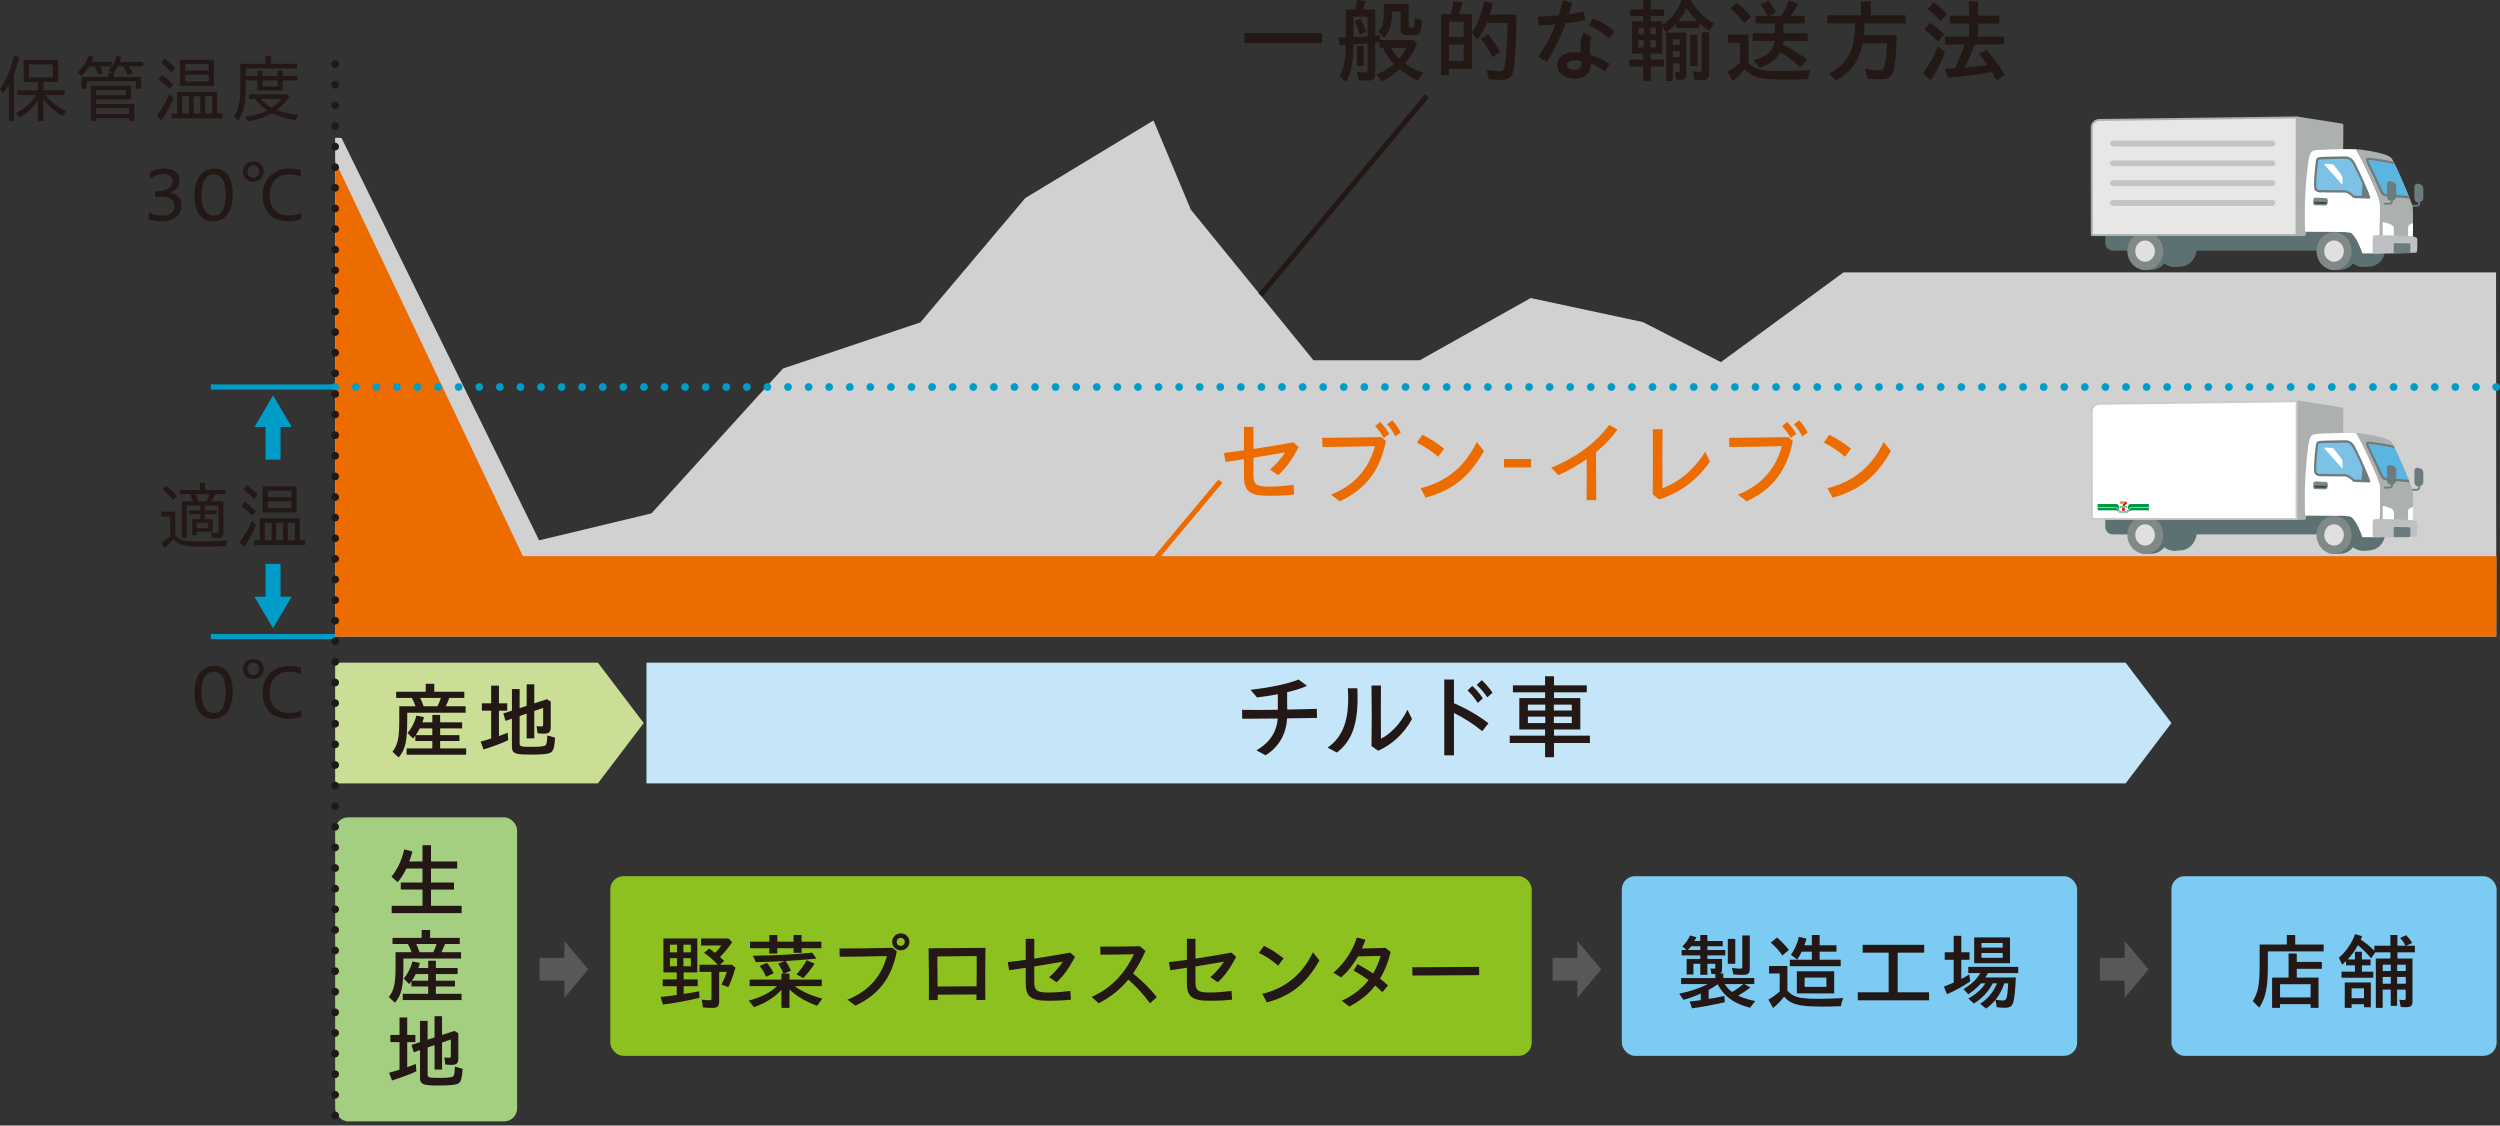 <?xml version="1.0" encoding="UTF-8"?><svg id="_レイヤー_2" xmlns="http://www.w3.org/2000/svg" xmlns:xlink="http://www.w3.org/1999/xlink" viewBox="0 0 1730.67 779.16"><rect x="0" y="0" width="1730.67" height="779.16" fill="#333333" stroke="none"/><defs><style>.cls-1{fill:#c5e6f8;}.cls-2{fill:#231815;}.cls-3{fill:#8cc11f;}.cls-4{fill:#595757;}.cls-5{fill:#e1e0e0;}.cls-6{fill:#ec741f;}.cls-7{fill:#5ab6e1;}.cls-8{fill:#6e7b7e;}.cls-9{fill:#fff;}.cls-10{stroke-dasharray:0 14.27;}.cls-10,.cls-11,.cls-12,.cls-13,.cls-14,.cls-15,.cls-16{fill:none;}.cls-10,.cls-13,.cls-15{stroke-linecap:round;stroke-linejoin:round;stroke-width:5.35px;}.cls-10,.cls-14{stroke:#231815;}.cls-17{fill:#ee8000;}.cls-18{fill:#7bc2e6;}.cls-12,.cls-13,.cls-15{stroke:#009dc8;}.cls-12,.cls-14,.cls-16{stroke-miterlimit:10;stroke-width:3.57px;}.cls-13{stroke-dasharray:0 14.25;}.cls-19{fill:#7ccbf2;}.cls-20{clip-path:url(#clippath-1);}.cls-21{fill:#acb0af;}.cls-22{fill:#bdc1c2;}.cls-23{fill:#cacbcb;}.cls-24{clip-path:url(#clippath-3);}.cls-25{fill:#ed6c00;}.cls-26{fill:#5d7173;}.cls-27{fill:#cadf95;}.cls-28{fill:#e40011;}.cls-29{fill:#009dc8;}.cls-16{stroke:#ed6c00;}.cls-30{fill:#c3c5c5;}.cls-31{fill:#808888;}.cls-32{fill:#009744;}.cls-33{clip-path:url(#clippath-2);}.cls-34{fill:#e8e7e7;}.cls-35{fill:#a5cf80;}.cls-36{fill:#d1d1d1;}.cls-37{fill:#304c4f;}</style><clipPath id="clippath-1"><path class="cls-11" d="M1647.44,139.73c.48,3.97,0,25.97-.24,35.51,7.04.23,22.57-.67,22.57-.67.86-10.61.82-28.47.48-31.34-.28-2.13-11.66-29.17-14.34-33.23-2.72-4.11-17.75-5.85-22.53-6.56-.57-.05-1.43-.14-2.44-.14,3.73,5.96,15.98,31.86,16.5,36.44"/></clipPath><clipPath id="clippath-2"><rect class="cls-11" x="232.01" y="56.71" width="1496.32" height="384"/></clipPath><clipPath id="clippath-3"><path class="cls-11" d="M1647.44,336.2c.48,4.01,0,25.96-.24,35.54,7.04.25,22.57-.65,22.57-.65.86-10.62.82-28.47.48-31.34-.28-2.18-11.66-29.17-14.34-33.28-2.72-4.06-17.75-5.81-22.53-6.51-.57-.09-1.43-.14-2.44-.19,3.73,5.95,15.98,31.86,16.5,36.45"/></clipPath></defs><g id="_レイヤー_1-2"><polygon class="cls-36" points="232.01 95.37 232.01 440.7 1728.1 440.7 1727.94 188.57 1276.2 188.57 1191.3 250.69 1137.37 222.98 1059.64 206.32 982.91 249.39 909.26 249.39 824.35 145.09 798.53 83.38 709.77 137.1 637.15 223.19 542.02 255.13 450.97 355.41 373.22 374.05 236.39 95.44 232.01 95.37"/><line class="cls-12" x1="232.01" y1="440.7" x2="145.98" y2="440.7"/><line class="cls-12" x1="145.98" y1="267.91" x2="232.01" y2="267.91"/><polyline class="cls-29" points="194.21 291.86 194.21 318.17 183.86 318.17 183.86 291.86"/><polyline class="cls-29" points="194.21 390.35 194.21 416.76 183.86 416.76 183.86 390.35"/><polygon class="cls-29" points="176.12 413.08 189 434.88 201.87 413.08 176.12 413.08"/><polygon class="cls-29" points="201.95 295.55 189.06 273.73 176.21 295.55 201.95 295.55"/><polyline class="cls-4" points="393.5 678.92 373.55 678.92 373.55 663.1 393.5 663.1"/><polygon class="cls-4" points="390.7 690.75 407.24 671.05 390.7 651.41 390.7 690.75"/><polyline class="cls-4" points="1094.77 678.92 1074.82 678.92 1074.82 663.1 1094.77 663.1"/><polygon class="cls-4" points="1091.98 690.75 1108.52 671.05 1091.98 651.41 1091.98 690.75"/><polyline class="cls-4" points="1473.62 678.92 1453.67 678.92 1453.67 663.1 1473.62 663.1"/><polygon class="cls-4" points="1470.82 690.75 1487.36 671.05 1470.82 651.41 1470.82 690.75"/><path class="cls-26" d="M1651.47,170.35c.32,7.17-3.96,13.65-11.02,14.18-13.33,1.56-12.88-5.63-13.37-12.76-.48-7.21.86-14.57,12.3-13.45,6.43.13,11.75,4.77,12.1,12.04"/><path class="cls-26" d="M1647.05,171.54c0,7.24-5.15,13.13-11.52,13.13s-11.54-5.89-11.54-13.13,5.16-13.13,11.54-13.13,11.52,5.88,11.52,13.13"/><path class="cls-26" d="M1457.43,168.58c0,2.69,2.44,4.89,5.42,4.89h166.34c3,0,5.42-2.2,5.42-4.89v-5.84c0-2.69-2.43-4.89-5.42-4.89h-166.34c-2.99,0-5.42,2.2-5.42,4.89v5.84Z"/><path class="cls-26" d="M1631.72,172.64c.34,7.17-3.94,13.64-11,14.17-13.36,1.58-12.89-5.63-13.37-12.74-.48-7.22.84-14.58,12.29-13.47,6.44.13,11.75,4.79,12.08,12.04"/><path class="cls-31" d="M1627.87,173.83c0,7.25-5.41,13.14-12.08,13.14s-12.11-5.89-12.11-13.14,5.4-13.12,12.11-13.12,12.08,5.87,12.08,13.12"/><path class="cls-5" d="M1622.58,173.83c0,4.08-3.05,7.38-6.79,7.38s-6.8-3.3-6.8-7.38,3.03-7.36,6.8-7.36,6.79,3.3,6.79,7.36"/><path class="cls-26" d="M1520.81,170.35c.32,7.17-3.94,13.65-11.02,14.18-13.34,1.56-12.88-5.63-13.34-12.76-.49-7.21.85-14.57,12.27-13.45,6.43.13,11.75,4.77,12.09,12.04"/><path class="cls-26" d="M1516.41,171.54c0,7.24-5.16,13.13-11.54,13.13s-11.53-5.89-11.53-13.13,5.18-13.13,11.53-13.13,11.54,5.88,11.54,13.13"/><path class="cls-26" d="M1501.08,172.64c.31,7.17-3.96,13.64-11.02,14.17-13.34,1.58-12.87-5.63-13.37-12.74-.48-7.22.88-14.58,12.29-13.47,6.42.13,11.73,4.79,12.1,12.04"/><path class="cls-31" d="M1497.54,173.83c0,7.25-5.57,13.14-12.41,13.14s-12.41-5.89-12.41-13.14,5.55-13.12,12.41-13.12,12.41,5.87,12.41,13.12"/><path class="cls-5" d="M1491.76,173.83c0,4.08-3.06,7.38-6.79,7.38s-6.8-3.3-6.8-7.38,3.04-7.36,6.8-7.36,6.79,3.3,6.79,7.36"/><polygon class="cls-21" points="1590.01 81.33 1621.53 86.29 1620.89 159.66 1595.95 159.93 1595.47 162.74 1589.85 162.74 1590.01 81.33"/><polygon class="cls-21" points="1590.01 81.33 1590.11 80.66 1621.65 85.62 1622.24 86.29 1621.58 159.66 1620.89 160.34 1596.54 160.61 1596.14 162.85 1595.47 163.41 1589.85 163.41 1589.37 163.22 1589.16 162.74 1589.31 81.33 1589.56 80.8 1590.11 80.66 1590.01 81.33 1590.69 81.33 1590.54 162.06 1594.89 162.06 1595.27 159.82 1595.94 159.26 1620.2 158.99 1620.85 86.87 1589.9 82 1590.01 81.33 1590.69 81.33 1590.01 81.33"/><path class="cls-8" d="M1677.6,136.76c0,1.4-.75,2.69-1.74,2.85l-2.02.35c-1.21.23-2.38-.99-2.4-2.73l-.07-7.46c-.05-1.75,1.07-2.91,2.35-2.58l2.06.55c1,.26,1.79,1.66,1.79,3.06l.03,5.96Z"/><path class="cls-8" d="M1675.37,141.08c0,1.08-1.15,2-2.54,2h-3.53s0-1.25,0-1.25l3.53-.02c.68,0,1.21-.4,1.21-.72v-6.34l1.33-.02v6.35Z"/><path class="cls-21" d="M1647.45,139.73c-.51-4.59-12.78-30.51-16.5-36.45,1.02.02,1.85.09,2.43.17,4.78.71,19.83,2.46,22.51,6.53,2.7,4.07,14.1,31.11,14.35,33.25.34,2.87.39,20.72-.46,31.36,0,0-15.52.9-22.58.66.24-9.56.72-31.55.26-35.52"/><g class="cls-20"><path class="cls-7" d="M1669.12,135.73c-5.36-.42-17.36-1.37-17.37-1.37-.01,0-1.64-.41-2.31-1.63l-9.77-20.91-.27-1.13,1.08.11c2.91.29,11.27,1.47,17.36,3.03l11.27,21.89Z"/><path class="cls-8" d="M1648.11,133.63c-3.15-7.35-6.4-14.36-9.73-21.03-.57-1.5-.64-2.47-.15-3.04.15-.16.55-.51,1.21-.38.52.05.99.1,1.48.15,2.65.26,10.08,1.31,15.74,2.55l.38.49c.3.4.66.9,1.07,1.46-6.14-1.56-14.59-2.74-17.53-3.03,0,0-.59-.07-1.1-.11l.32,1.13,9.83,20.91c.62,1.23,2.23,1.63,2.23,1.63.03,0,11.99.95,17.35,1.37l.48.92.62.9c-6.54-.54-12.87-1.04-18.93-1.54-.21-.05-2.38-.57-3.25-2.37"/><path class="cls-9" d="M1670.38,154.47c-.62.26-1.24.51-1.87.79l-.92.48-.46,1.18-.1.92v6.47l3.68.2-.32-10.05Z"/></g><path class="cls-8" d="M1658.9,135.53c0,1.47-.8,2.82-1.83,2.98l-2.11.4c-1.31.23-2.5-1.06-2.5-2.89l-.11-7.81c-.04-1.85,1.14-3.07,2.46-2.73l2.16.58c1.05.28,1.88,1.72,1.88,3.22l.04,6.25Z"/><path class="cls-8" d="M1656.53,139.65c0,1.1-1.16,2.02-2.56,2.03l-3.51.02v-1.26l3.51-.03c.71,0,1.22-.4,1.22-.72v-6.35h1.34s0,6.31,0,6.31Z"/><path class="cls-9" d="M1595.64,140.87c.19-10.07,1.91-29.53,3.2-32.97.52-1.38.63-3.04,3.55-3.8,2.17-.57,21.25-1.05,28.55-.81,3.72,5.95,15.99,31.86,16.5,36.45.46,3.97-.26,35.66-.26,35.66h-11.75s-4.6-13.65-8.84-14.36c-1.96-.33-5.35-.56-8.05-.48-1.25.05-16.52-.25-22.78-.25-.27-5.66-.22-15.52-.13-19.44"/><path class="cls-31" d="M1603.05,136.76c-.86-.04-1.58.62-1.61,1.47l-.11,2.36c-.05.84.63,1.56,1.46,1.56l6.97.1c.82,0,1.55-.67,1.61-1.51l.13-1.98c.07-.85-.61-1.57-1.43-1.62l-7-.37Z"/><path class="cls-37" d="M1603.55,137.79c-.72,0-1.35.4-1.36.92l-.09,1.5c-.04.53.52.96,1.25.96l5.92.05c.73,0,1.31-.41,1.37-.93l.08-1.26c.04-.51-.5-.96-1.22-.99l-5.94-.23Z"/><polygon class="cls-31" points="1610.76 139.8 1601.91 139.64 1601.99 137.79 1610.87 137.94 1610.76 139.8"/><path class="cls-18" d="M1623.4,109.11s3.76.52,5.4,2.69c1.26,1.7,7.99,15.7,9.2,19.44,1.18,3.73,2.2,5.49,2.2,5.49l-10.57-.38s-4.11-3.78-6.16-3.78-18.03-.18-18.03-.18c0,0-2.67-.45-2.65-2.43.04-2,1.07-15.96,1.12-17.72.08-1.73.39-2.36,1.93-2.64,1.51-.28,17.57-.49,17.57-.49"/><path class="cls-8" d="M1603.49,128.65c.05.86.1,1.3.1,1.3-.03,1.23,1.96,1.6,1.96,1.6l17.89.2c2.26.19,5.23,2.57,6.49,3.8.4.01,5.3-.14,7.9.13.89.09,1.18-.07.75-.98-.46-.99-.23-.54-1.05-2.56-1.74-4.38-8.2-18.22-9.36-19.82-1.97-2.81-4.57-2.32-4.84-2.36-6.61.02-16.35.28-17.41.47-1.01.17-1.19.34-1.25,1.84,0,0-.29,2-.86,8.27-.38,3.97-.39,6.66-.33,8.11-.47.39-.98.78-1.48,1.16-.06-.65-.24-3.28.25-9.27.52-6.58.88-8.34.88-8.34.07-1.89.49-3.06,2.56-3.45,1.55-.27,15.97-.48,17.68-.48h.11c.15.04,3.43-.38,5.9,2.99,1.4,1.95,7.89,16.05,9.33,19.7,1.79,4.5,2.18,5.49,2.21,5.6l-.19.69-.63.26-10.49-.37-.51-.24c-2.11-2.09-4.43-3.55-5.64-3.55l-18.06-.18c-1.32-.2-3.41-1.1-3.38-3.22l-.02-.14c.51-.38,1.02-.77,1.48-1.16"/><path class="cls-9" d="M1613.96,113.56c.58,0,1.37.39,1.76.83l5.09,6.57c.42.42.78,1.26.78,1.86l.08,4.19c0,.57-.3.71-.71.29l-11.66-13.14c-.39-.44-.25-.78.35-.76l4.31.16Z"/><path class="cls-8" d="M1635.59,126.8l-.86,9.63s4.7.75,4.97-.17c.28-.92-4.11-9.46-4.11-9.46"/><path class="cls-9" d="M1656.53,156.4c.43.65.67.84.67,1.68.05,1.86.1,4.37-.05,6.24h-7.69v-10.59s3.34.79,3.34.79c1.06.26,3.36,1.3,3.74,1.89"/><path class="cls-22" d="M1642.52,165.74l.02,9.5c1.74.21,4.37.23,4.37.23,4.98.25,26.06-.59,26.06-.59.54-1.89.54-6.48.44-8.91h-.02l-.05-.83c-.17-1.05-3.9-1.71-3.9-1.71,0,0-20.55-.61-21.9-.63-1.36-.01-2.9-.05-3.88.16-.96.18-1.14,2.05-1.14,2.05v.74Z"/><path class="cls-8" d="M1657.07,174.5c0,.47.4.86.89.88l9.67-.07c.49.02.93-.38.93-.84l.11-5.09c.02-.47-.39-.86-.88-.86l-9.74-.26c-.5,0-.92.39-.93.84l-.06,5.39Z"/><path class="cls-34" d="M1453.15,83.06l131.77-1.7h.02l4.97-.07-.05,81.44h-141.73l-.06-74.72c.05-2.69,2.34-4.92,5.08-4.95"/><path class="cls-21" d="M1453.15,83.06v-.68l131.76-1.69h.02l4.98-.08.49.19.21.49-.06,81.44-.7.68h-141.73l-.68-.68-.07-74.72h0c.07-3.08,2.64-5.59,5.77-5.63v1.35c-2.36.02-4.35,1.98-4.4,4.31l-.68-.02h.68l.08,74.04h140.34l.07-80.08-4.28.06h0s-.01.01-.01.01l-131.77,1.69v-.67Z"/><path class="cls-30" d="M1462.97,97.32c-1.25,0-2.27.91-2.27,2.05s1.02,2.06,2.27,2.06h109.88c1.24,0,2.26-.93,2.26-2.06s-1.02-2.05-2.26-2.05h-109.88Z"/><path class="cls-30" d="M1462.97,111.04c-1.25,0-2.27.92-2.27,2.04s1.02,2.05,2.27,2.05h109.88c1.24,0,2.26-.91,2.26-2.05s-1.02-2.04-2.26-2.04h-109.88Z"/><path class="cls-30" d="M1462.97,124.75c-1.25,0-2.27.91-2.27,2.04s1.02,2.06,2.27,2.06h109.88c1.24,0,2.26-.93,2.26-2.06s-1.02-2.04-2.26-2.04h-109.88Z"/><path class="cls-30" d="M1462.97,138.45c-1.25,0-2.27.92-2.27,2.06s1.02,2.05,2.27,2.05h109.88c1.24,0,2.26-.9,2.26-2.05s-1.02-2.06-2.26-2.06h-109.88Z"/><g class="cls-33"><path class="cls-6" d="M241.89,438.16h1480.01l.16-39.81H358.67l-116.7-245.63-.08,285.44Z"/></g><polyline class="cls-25" points="232.08 112.78 232.01 440.7 1728.1 440.7 1728.32 384.97 361.98 384.97 232.01 111.44"/><line class="cls-15" x1="232.01" y1="267.91" x2="232.01" y2="267.91"/><line class="cls-13" x1="246.26" y1="267.91" x2="1720.87" y2="267.91"/><line class="cls-15" x1="1727.99" y1="267.91" x2="1727.99" y2="267.91"/><rect class="cls-35" x="232.01" y="565.79" width="125.98" height="210.52" rx="9.08" ry="9.08"/><path class="cls-2" d="M6.08,58.54c-1.24,2.19-2.83,4.73-4.07,6.35l-2.01-3.2c4.43-6.36,7.78-14.24,9.68-23.03l3.71.86c-.98,3.86-2.32,7.98-3.71,11.29v32.9h-3.6v-25.17ZM26.32,68.92c-2.78,4.88-6.95,9-12.62,12.46l-2.52-3.25c5.46-2.39,10.45-6.76,13.8-12.3h-12.98v-3.3h14.32v-5.75h-9.84v-15.4h23.69v15.4h-10.15v5.75h14.83v3.3h-13.54c3.3,4.27,8.55,8.29,14.68,11.08l-2.63,3.36c-5.72-3.3-10.04-7.12-13.34-11.54v15h-3.71v-14.8ZM36.56,53.66v-9.1h-16.48v9.1h16.48Z"/><path class="cls-2" d="M53.71,50.26c3.45-3.2,5.82-6.76,7.62-11.59l3.55.81c-.46,1.22-.98,2.34-1.49,3.36h13.9v3.1h-8.19c.88,1.42,1.6,3.15,2.16,4.73l-3.19,1.07c-.98-2.69-1.65-4.27-2.58-5.8h-3.76c-1.54,2.49-3.24,4.63-5.46,6.66l-2.57-2.34ZM56.34,53.31h18.69v-2.9h3.04l-2.83-1.63c2.63-2.95,4.27-5.85,5.51-10.02l3.4.71c-.36,1.17-.82,2.64-1.18,3.36h16.27v3.1h-10.09c.98,1.37,1.29,1.93,2.78,4.73l-3.55,1.32c-.72-2.08-1.75-4.07-3.04-6.05h-3.81c-.93,1.68-2.21,3.56-3.19,4.47h.46v2.9h18.95v8.08h-3.66v-5.08h-34.14v5.08h-3.6v-8.08ZM62.93,59.36h27.81v9.46h-24.15v3.2h26.42v11.69h-3.66v-1.83h-22.76v1.83h-3.66v-24.35ZM87.24,65.92v-3.66h-20.65v3.66h20.65ZM89.35,78.88v-3.97h-22.76v3.97h22.76Z"/><path class="cls-2" d="M108.61,80c3.24-4.07,6.08-8.95,8.75-14.9l2.73,3c-2.73,6.2-5.51,11.29-8.34,15.15l-3.14-3.25ZM109.69,54.94l2.52-2.9c2.83,1.83,5.46,4.12,7.67,6.61l-2.73,3c-2.16-2.54-4.89-4.98-7.47-6.71ZM111.44,43.5l2.52-2.8c2.58,1.73,5.2,3.97,7.26,6.3l-2.63,3.2c-2.01-2.39-4.58-4.78-7.16-6.71ZM118.75,78.68h3.91v-15.15h27.65v15.15h3.66v3.3h-35.23v-3.3ZM124.62,41.36h23.48v18.1h-23.48v-18.1ZM130.8,78.68v-12.05h-4.69v12.05h4.69ZM144.5,48.83v-4.47h-16.27v4.47h16.27ZM144.5,56.46v-4.73h-16.27v4.73h16.27ZM138.73,78.68v-12.05h-4.69v12.05h4.69ZM146.87,78.68v-12.05h-4.89v12.05h4.89Z"/><path class="cls-2" d="M162.01,80.51c3.3-5.03,4.38-10.27,4.38-21.66v-14.69h17.35v-5.29h3.97v5.29h17.92v3.2h-35.48v5.19h8.08v-3.71h3.55v3.71h10.35v-3.71h3.55v3.71h10.2v3.1h-10.2v6.97h-17.46v-6.97h-8.08v3.2c0,13.32-1.03,18.05-5.36,24.81l-2.78-3.15ZM169.58,80.86c5.46-.56,11.64-2.39,15.55-4.42-3.71-2.39-6.49-4.98-8.5-7.98h-4.27v-3.1h26.21l1.91,1.63c-2.58,3.56-5.61,6.76-8.86,9.15,3.86,1.58,9.17,2.8,15.04,3.51l-2.37,3.71c-5.72-1.07-11.95-3.05-15.86-5.08-4.84,2.8-10.2,4.68-16.84,5.8l-2.01-3.2ZM194.61,68.46h-13.9c1.8,2.34,4.38,4.42,7.47,6.1,2.63-1.68,5.25-4.17,6.44-6.1ZM192.14,59.82v-4.17h-10.35v4.17h10.35Z"/><path class="cls-25" d="M861.14,329.64v-11.76c-4.31.7-8.63,1.33-12.75,1.91l-1.09-6.23c4.7-.57,9.27-1.14,13.84-1.78v-16.21h6.57v15.25c8.69-1.27,17.57-2.8,27.62-4.64l3.73,3.3c-4.76,9.02-9.14,14.94-14.16,19.51l-5.73-3.88c4.38-3.75,7.85-8.01,10.56-11.95-6.44,1.14-14.1,2.42-22.02,3.69v11.88c0,6.23,1.67,8.13,10.3,8.13,5.79,0,9.72-.25,17.45-1.27l.45,6.8c-7.27.7-11.72.83-17.45.83-13.78,0-17.32-3.5-17.32-13.6Z"/><path class="cls-25" d="M921.39,342.41c17.9-6.93,26.91-20.02,30.39-33.56-11.59.32-26.07.51-36.31.57l-.13-6.36c11.14,0,24.59-.19,40.75-.51l3.35,2.67c-4.12,20.91-14.29,33.56-31.93,41.82l-6.12-4.64ZM951.97,294.94l3.54-2.86c2.45,2.67,4.31,4.96,6.24,8.26l-3.8,2.86c-2.06-3.56-3.61-5.53-5.99-8.26ZM960.21,293.73l3.61-2.8c2.51,2.73,3.99,5.08,5.92,8.39l-3.8,2.8c-1.48-3.05-3.35-5.85-5.73-8.39Z"/><path class="cls-25" d="M980.81,306.44l3.86-5.47c5.6,2.86,9.33,5.15,15.06,9.66l-4.12,5.59c-5.09-4.32-9.85-7.44-14.81-9.79ZM983.38,337.96c17-4.19,30.19-13.92,38.95-31.97l4.96,6.23c-9.79,17.48-21.63,27.26-40.36,32.28l-3.54-6.55Z"/><path class="cls-25" d="M1041.19,317.75h18.73v5.85h-18.73v-5.85Z"/><path class="cls-25" d="M1073.83,323.79c17.57-7.12,31.8-17.92,40.11-29.68l5.79,3.3c-3.93,5.59-9.01,10.8-14.87,15.63,0,11.06.06,22.12.19,33.17h-6.7c.13-9.47.13-18.94.06-28.34-5.99,4.19-12.62,7.94-19.57,11.12l-5.02-5.21Z"/><path class="cls-25" d="M1144.12,342.28c.13-15.25.19-29.87.06-45.12h6.76c-.13,13.79-.19,27.07-.06,40.8,11.78-4.32,22.34-13.35,29.55-25.23l3.35,6.86c-8.69,12.27-19.7,21.1-35.15,26.18l-4.51-3.5Z"/><path class="cls-25" d="M1203.09,342.41c17.9-6.93,26.91-20.02,30.39-33.56-11.59.32-26.07.51-36.31.57l-.13-6.36c11.14,0,24.59-.19,40.75-.51l3.35,2.67c-4.12,20.91-14.29,33.56-31.93,41.82l-6.12-4.64ZM1233.67,294.94l3.54-2.86c2.45,2.67,4.31,4.96,6.25,8.26l-3.8,2.86c-2.06-3.56-3.6-5.53-5.99-8.26ZM1241.91,293.73l3.6-2.8c2.51,2.73,3.99,5.08,5.92,8.39l-3.8,2.8c-1.48-3.05-3.35-5.85-5.73-8.39Z"/><path class="cls-25" d="M1262.5,306.44l3.86-5.47c5.6,2.86,9.33,5.15,15.06,9.66l-4.12,5.59c-5.09-4.32-9.85-7.44-14.81-9.79ZM1265.08,337.96c17-4.19,30.19-13.92,38.95-31.97l4.96,6.23c-9.79,17.48-21.63,27.26-40.36,32.28l-3.54-6.55Z"/><path class="cls-2" d="M102.74,151.53l.46-4.42c2.68,1.17,6.02,2.19,9.27,2.19,6.03,0,8.34-3,8.34-6.61,0-4.22-2.94-6.46-9.58-6.46-1.18,0-2.47,0-3.81.1v-3.91c2.78-.05,4.17-.05,5.46-.41,4.53-1.27,6.64-3.1,6.64-6.41,0-3.1-2.57-5.14-6.9-5.14-2.73,0-5.92,1.22-8.6,3.25l-.26-4.32c2.73-1.83,6.54-2.75,9.89-2.75,6.59,0,10.66,3.25,10.66,8.24,0,4.07-2.52,7.12-6.8,8.49,5.05.92,8.14,4.07,8.14,8.8,0,6.25-4.84,11.13-13.8,11.13-3.09,0-6.69-.61-9.12-1.78Z"/><path class="cls-2" d="M134.61,135.51c0-11.85,5.36-18.86,13.7-18.86s12.82,6.3,12.82,17.85-5.15,18.81-13.44,18.81-13.08-6.3-13.08-17.79ZM156.24,135.15c0-10.12-2.83-14.44-8.45-14.44-5.15,0-8.34,4.98-8.34,14.24s3.09,14.34,8.65,14.34c5.05,0,8.14-4.93,8.14-14.13Z"/><path class="cls-2" d="M168.14,118.68c0-3.76,3.24-6.86,7.16-6.86,4.22,0,7.21,2.85,7.21,6.86s-3.24,7.07-7.21,7.07c-4.17,0-7.16-2.95-7.16-7.07ZM179.42,118.68c0-2.34-1.8-4.22-4.12-4.22s-4.02,1.88-4.02,4.22,1.75,4.37,4.02,4.37,4.12-1.88,4.12-4.37ZM181.84,135.21c0-11.08,7.47-18.56,18.59-18.56,2.99,0,5.77.41,8.03,1.17l-.31,4.42c-2.47-1.02-5.05-1.53-8.03-1.53-8.24,0-13.44,5.64-13.44,14.59s5.2,13.93,13.7,13.93c2.94,0,5.61-.66,7.98-1.83l.26,4.22c-2.68,1.12-5.77,1.68-8.6,1.68-11.38,0-18.18-6.76-18.18-18.1Z"/><path class="cls-2" d="M111.65,375.73c1.91-1.07,4.12-2.64,6.18-4.42v-13.73h-6.18v-3.41h9.68v16.17c1.7,2.19,3.6,3.36,6.44,3.97,2.01.41,5.41.61,11.43.61s10.61-.15,18.44-.66c-.93,1.63-1.13,2.44-1.34,3.86-6.54.2-10.71.3-14.93.3-14.01,0-18.23-1.02-21.22-5.13-1.91,2.14-4.27,4.42-6.39,6.1l-2.11-3.66ZM112.68,338.62l2.57-2.34c2.52,1.98,5.2,4.68,7.31,7.32l-2.94,2.59c-2.47-3.25-4.58-5.54-6.95-7.58ZM125.91,347.11h7.73c-.62-1.78-1.18-3.15-2.11-4.98h-7.11v-2.9h13.9v-5.03h3.6v5.03h14.32v2.9h-7.31c-.72,1.88-1.49,3.36-2.47,4.98h8.24v21.76c0,2.49-.98,3.46-3.71,3.46-1.75,0-3.09-.1-4.27-.36l-.46-3.3c1.49.2,2.99.36,3.97.36.88,0,1.08-.25,1.08-1.47v-17.64h-9.58v3.3h8.19v2.69h-8.19v3.51h5.56v8.69h-11.12v2.29h-3.09v-10.98h5.46v-3.51h-7.78v-2.69h7.78v-3.3h-9.17v22.42h-3.45v-25.22ZM142.96,347.11c.72-1.32,1.49-3.05,2.16-4.98h-9.84c.67,1.27,1.13,2.54,2.06,4.98h5.61ZM144.14,365.61v-3.71h-7.98v3.71h7.98Z"/><path class="cls-2" d="M165.82,375.32c3.24-4.07,6.08-8.95,8.75-14.9l2.73,3c-2.73,6.2-5.51,11.29-8.34,15.15l-3.14-3.25ZM166.9,350.26l2.52-2.9c2.83,1.83,5.46,4.12,7.67,6.61l-2.73,3c-2.16-2.54-4.89-4.98-7.47-6.71ZM168.65,338.82l2.52-2.8c2.58,1.73,5.2,3.97,7.26,6.3l-2.63,3.2c-2.01-2.39-4.58-4.78-7.16-6.71ZM175.97,374h3.91v-15.15h27.65v15.15h3.66v3.3h-35.23v-3.3ZM181.84,336.68h23.48v18.1h-23.48v-18.1ZM188.02,374v-12.05h-4.69v12.05h4.69ZM201.71,344.16v-4.47h-16.27v4.47h16.27ZM201.71,351.78v-4.73h-16.27v4.73h16.27ZM195.95,374v-12.05h-4.69v12.05h4.69ZM204.08,374v-12.05h-4.89v12.05h4.89Z"/><path class="cls-2" d="M134.61,479.86c0-11.85,5.36-18.86,13.7-18.86s12.82,6.3,12.82,17.85-5.15,18.81-13.44,18.81-13.08-6.3-13.08-17.79ZM156.24,479.5c0-10.12-2.83-14.44-8.45-14.44-5.15,0-8.34,4.98-8.34,14.24s3.09,14.34,8.65,14.34c5.05,0,8.14-4.93,8.14-14.13Z"/><path class="cls-2" d="M168.14,463.03c0-3.76,3.24-6.86,7.16-6.86,4.22,0,7.21,2.85,7.21,6.86s-3.24,7.07-7.21,7.07c-4.17,0-7.16-2.95-7.16-7.07ZM179.42,463.03c0-2.34-1.8-4.22-4.12-4.22s-4.02,1.88-4.02,4.22,1.75,4.37,4.02,4.37,4.12-1.88,4.12-4.37ZM181.84,479.55c0-11.08,7.47-18.56,18.59-18.56,2.99,0,5.77.41,8.03,1.17l-.31,4.42c-2.47-1.02-5.05-1.53-8.03-1.53-8.24,0-13.44,5.64-13.44,14.59s5.2,13.93,13.7,13.93c2.94,0,5.61-.66,7.98-1.83l.26,4.22c-2.68,1.12-5.77,1.68-8.6,1.68-11.38,0-18.18-6.76-18.18-18.1Z"/><path class="cls-2" d="M861.48,22.82h53.69v6.99h-53.69v-6.99Z"/><path class="cls-2" d="M927.46,52.56c3.03-5.59,4.12-10.93,4.18-21.42l-4.18.19-.9-5.34c1.67-.06,3.41-.06,5.08-.13V6.55h6.57c.45-1.91.84-4.07,1.16-6.55l6.12.83c-.64,2.03-1.09,3.69-2,5.72h8.56v18.18c1.09-.13,2.25-.19,3.35-.32v3.3h22.98l2.51,2.42c-1.67,4.7-4.64,9.6-8.3,13.92,3.22,2.35,7.85,4.7,12.62,6.29l-3.67,5.27c-4.06-1.59-8.76-4.45-12.62-7.63-3.99,3.69-8.18,6.48-12.49,8.33l-3.6-4.89c4.18-1.33,8.3-3.75,12.17-7.12-3.67-3.81-6.24-7.63-7.6-11.19h-2.38v-4l-2.96.38v21.42c0,3.56-1.42,4.89-5.21,4.89-1.93,0-4.31-.13-6.18-.38l-1.29-5.78c2.19.38,4.38.57,5.99.57,1.09,0,1.35-.32,1.35-1.59v-18.68c-2.77.32-7.15.7-9.72.83-.13,12.27-1.74,19.96-5.21,25.99l-4.31-4.19ZM946.71,25.1v-13.54h-9.72v14.11c2.25-.06,7.02-.38,9.72-.57ZM937.7,14.55l3.99-1.65c1.61,2.67,2.9,5.47,3.99,8.96l-4.31,2.22c-.84-3.05-2-6.16-3.67-9.53ZM939.37,31.84h4.76v13.79h-4.76v-13.79ZM953.98,21.93c2.9-2.67,3.93-6.04,3.93-12.39V2.61h17.25v15c0,.95.26,1.4.96,1.46.32.06.58.06.84.06,1.93,0,2.12-.44,2.32-5.97v-.64l5.02,1.53c-.06,4.32-.51,7.31-1.42,8.71-.84,1.14-2.83,1.72-6.5,1.72-5.15,0-6.82-1.02-6.82-4.07V7.94h-5.99v1.4c0,7.88-1.67,12.9-5.47,16.65l-4.12-4.07ZM973.56,33.11h-10.62c1.16,2.54,3.41,5.53,5.67,7.56,1.87-2.16,3.86-5.15,4.96-7.56Z"/><path class="cls-2" d="M1030.59,54.91l-1.35-6.42c3.03.38,6.18.7,8.24.7,2.77,0,3.54-.57,4.06-3.18,1.09-4.89,1.74-13.79,2.19-30.25h-14.36c-1.87,4.45-4.12,8.45-6.7,11.63l-3.73-4.32v24.6h-15.77v4.39h-5.67V9.79h6.82c.9-3.11,1.48-5.91,1.93-9.15l6.31.95c-.64,2.61-1.54,5.34-2.7,8.2h9.08v12.77c3.61-4.89,6.57-12.58,8.43-21.73l6.18,1.4c-.77,3.18-1.42,5.47-2.19,7.94h18.48c-.26,21.04-1.16,35.02-2.58,40.1-1.03,3.75-3.15,5.02-8.43,5.02-2.51,0-5.6-.19-8.24-.38ZM1013.27,25.61v-10.68h-10.11v10.68h10.11ZM1013.27,42.26v-11.5h-10.11v11.5h10.11ZM1025.05,27.01l4.83-3.37c3.28,3.62,6.25,7.88,8.63,12.39l-5.21,3.56c-2.06-4.45-5.09-9.15-8.24-12.58Z"/><path class="cls-2" d="M1064.83,39.28c5.79-8.64,9.4-15.51,12.04-22.43-4.25.38-8.3.64-11.46.7l-.84-6.04c4.31-.06,9.4-.32,14.48-.83.97-3.24,1.93-6.61,2.83-10.3l6.57,1.59c-.84,2.8-1.61,5.4-2.45,7.88,3.8-.51,7.4-1.14,10.36-1.91l1.16,6.04c-3.35.76-8.37,1.53-13.65,2.16-3.16,8.64-6.89,16.59-13,26.57l-6.05-3.43ZM1078.03,44.8c0-4.83,4.57-8.71,11.46-8.71,1.54,0,3.22.13,4.89.38-.13-2.1-.26-4.58-.26-5.78,0-1.78.26-4.89,2.19-8.13l5.73,3.24c-1.22,2.48-1.42,4.19-1.42,5.97,0,1.97.13,3.81.19,6.04,4.57,1.46,9.27,3.75,13.52,6.23l-3.09,5.53c-3.35-2.35-6.76-4.32-10.11-5.72v1.02c0,5.91-4.31,9.53-11.07,9.53-5.99,0-12.04-2.99-12.04-9.6ZM1090,48.36c2.96,0,4.76-1.33,4.76-4,0-.51,0-1.21-.06-2.03-1.48-.38-2.96-.57-4.31-.57-3.41,0-5.73,1.21-5.73,3.24,0,2.22,2.38,3.37,5.34,3.37ZM1099.72,17.79l2.9-5.08c5.86,2.22,10.56,4.83,14.94,9.02l-3.54,5.02c-4.96-4.51-8.75-6.74-14.29-8.96Z"/><path class="cls-2" d="M1137.57,46.01h-9.59v-4.77h9.59v-4.13h-7.79V14.81h7.79v-3.69h-9.01v-4.64h9.01V0h5.21v6.48h9.21v4.64h-9.21v3.69h7.98v2.54c5.92-3.75,10.62-9.85,13.39-17.29h6.25c4.12,7.12,9.46,12.46,16.16,16.14l-3.28,4.96c-1.93-1.14-4.96-3.43-7.02-5.21v3.5h-15.9v-3.11c-1.93,2.16-4.38,4.13-7.02,5.97l-2.58-3.69v18.49h-7.98v4.13h9.14v4.77h-9.14v10.04h-5.21v-10.04ZM1137.9,23.77v-4.64h-3.67v4.64h3.67ZM1137.9,32.79v-5.02h-3.67v5.02h3.67ZM1146.26,23.77v-4.64h-3.73v4.64h3.73ZM1146.26,32.79v-5.02h-3.73v5.02h3.73ZM1153.41,22.62h14.03v28.85c0,2.86-.9,3.75-3.6,3.75-1.09,0-2.51-.13-3.61-.19l-.77-5.4c1.03.19,1.87.32,2.45.32.64,0,.9-.25.9-1.02v-5.08h-4.76v12.2h-4.64V22.62ZM1162.81,31.2v-4h-4.76v4h4.76ZM1162.81,39.59v-4.13h-4.76v4.13h4.76ZM1174.98,14.68c-2.51-2.29-5.28-5.66-7.47-9.02-1.42,3.24-3.22,6.16-5.67,9.02h13.13ZM1170.08,24.15h4.96v21.48h-4.96v-21.48ZM1173.04,55.1l-1.03-5.72c1.48.32,3.22.44,4.7.44,1.03,0,1.29-.32,1.29-1.46v-25.99h5.21v28.41c0,3.37-1.35,4.64-4.76,4.64-1.8,0-3.61-.13-5.41-.32Z"/><path class="cls-2" d="M1195.89,49.7c2.64-1.46,5.79-3.75,8.69-6.23v-13.85h-8.18v-5.78h14.03v19.51c1.29,1.65,2.96,2.92,5.09,3.88,3.03,1.46,7.85,1.97,17.77,1.97,5.47,0,11.2-.19,20.21-.57-.97,2.03-1.48,3.88-1.8,6.16-7.92.25-11.46.32-15.64.32-6.31,0-11.78-.32-15.71-.83-5.34-.64-10.11-3.05-12.55-6.48-2.32,2.92-5.28,5.91-8.3,8.39l-3.6-6.48ZM1197.95,5.91l4.44-4c3.41,2.67,6.82,5.97,9.91,9.6l-4.64,4.45c-3.15-3.88-6.31-7.18-9.72-10.04ZM1213.92,41.63c9.21-2.29,13.78-6.48,14.55-13.28h-15.06v-5.34h15.19v-6.74h-13.26v-5.27h8.37c-1.48-3.11-3.22-5.72-5.02-7.82l5.54-2.67c1.8,2.03,3.28,4.26,5.34,8.07l-4.83,2.42h8.5c2.19-3.62,3.93-7.31,5.09-10.55l6.44,2.03c-1.35,2.54-2.9,5.27-5.02,8.52h9.53v5.27h-14.61v6.74h16.74v5.34h-16.93c0,.83-.06,1.4-.32,2.48,6.37,3.3,11.65,6.61,16.87,10.42l-4.76,5.21c-4.38-3.88-8.56-7.05-13.91-10.36-2.19,4.64-7.53,8.64-14.29,10.74l-4.12-5.21Z"/><path class="cls-2" d="M1266.19,50.78c7.02-3.05,13-9.41,15.45-16.33,1.74-4.58,2.45-9.98,2.77-18.24h-19.51v-5.66h23.37V1.02h6.82v9.53h24.14v5.66h-28.45c-.06,2.86-.26,5.27-.52,8.2h22.85c-.39,12.33-1.35,21.73-2.57,25.48-1.16,3.75-3.35,5.02-8.5,5.02-2.38,0-6.18-.25-9.4-.57l-1.48-6.74c3.67.7,7.02,1.08,9.46,1.08,2.7,0,3.48-.7,4.06-3.43.77-3.43,1.29-8.13,1.74-15.25h-17c-1.93,11.57-8.63,20.78-18.67,25.8l-4.57-5.02Z"/><path class="cls-2" d="M1331.2,50.65c3.93-5.02,7.34-11.12,10.43-18.56l4.89,4.19c-2.96,7.5-6.31,14.04-10.04,19.32l-5.28-4.96ZM1332.1,20.4l4.06-4.7c3.35,2.22,6.82,5.21,9.66,8.2l-4.31,5.08c-2.83-3.24-6.05-6.23-9.4-8.58ZM1334.36,6.29l4.18-4.7c3.28,2.22,6.57,5.15,9.27,8.13l-4.31,5.02c-2.7-3.18-5.79-6.04-9.14-8.45ZM1378.78,49.83c-8.69,1.78-19.44,3.18-30.45,4.07l-1.8-6.35c1.8-.06,4.57-.19,6.76-.38,3.09-6.29,5.15-11.19,6.82-16.4h-13.71v-5.4h16.61v-9.02h-13.2v-5.47h13.2V.95h6.31v9.91h14.68v5.47h-14.68v9.02h18.09v5.4h-20.41c-2.12,5.72-4.25,10.8-6.89,15.95,5.41-.45,11.85-1.08,15.64-1.59-2.32-3.37-3.54-5.02-5.79-7.88l5.28-2.48c4.44,4.7,8.69,10.55,12.68,17.1l-5.67,3.81c-1.67-2.99-2.25-3.88-3.48-5.85Z"/><path class="cls-2" d="M271.15,627.06h21.33v-11.24h-15.04v-4.86h15.04v-9.71h-11.15c-1.94,3.95-3.66,6.61-6,9.49l-4.35-3.84c4.29-5.31,7.15-11.4,8.86-18.91l5.66,1.47c-.8,3.05-1.32,4.63-2.23,6.89h9.21v-11.24h5.89v11.24h18.13v4.91h-18.13v9.71h15.9v4.86h-15.9v11.24h21.22v5.08h-48.44v-5.08Z"/><path class="cls-2" d="M269.15,690.24c3.66-4.63,4.69-9.43,4.69-20.95v-10.11h11.09c-.74-2.2-1.43-3.67-2.52-5.7h-10.69v-4.23h20.19v-5.42h5.83v5.42h20.53v4.23h-10.24c-.69,1.86-1.37,3.61-2.46,5.7h13.61v4.4h-39.92v4.46c0,15.02-1.14,20.38-5.83,26.14l-4.29-3.95ZM278.81,687.98h17.61v-5.08h-11.61v-3.67c-.4.62-.69,1.02-1.54,2.03l-3.83-3.84c2.63-2.82,5.03-7.56,6.06-11.86l5.2,1.07c-.46,1.69-.63,2.15-1.09,3.5h6.81v-5.03h5.32v5.03h15.04v4.18h-15.04v4.57h13.21v4.01h-13.21v5.08h17.79v4.35h-40.72v-4.35ZM296.42,678.89v-4.57h-8.64c-.8,1.75-1.54,3.05-2.69,4.57h11.32ZM299.91,659.19c.97-1.86,1.66-3.61,2.34-5.7h-14.13c1.03,2.15,1.66,3.67,2.34,5.7h9.44Z"/><path class="cls-2" d="M269.37,742.63c3.2-.9,5.6-1.58,7.21-2.15v-19.03h-6.35v-5.02h6.35v-12.08h5.32v12.08h5.66v5.02h-5.66v17.33c1.66-.62,4.12-1.47,5.95-2.26l.4,5.08c-4.06,1.98-10.07,4.23-16.87,6.38l-2-5.36ZM292.76,750.36c-1.43-.79-2-1.98-2-4.29v-19.14l-4.35,1.52-1.54-5.08,5.89-1.92v-14.74h5.26v13.04l4.8-1.58v-14.68h5.2v12.99l8.58-2.82,2.69,1.69v17.11c0,3.56-1.09,4.74-4.63,4.74-1.2,0-2-.06-4.4-.28l-.69-4.91c1.2.17,2.52.28,3.32.28.97,0,1.2-.34,1.2-1.52v-11.18l-6.06,2.09v18.74h-5.2v-16.99l-4.8,1.69v18.63c0,2.2.74,2.43,8.06,2.43,6.35,0,8.92-.34,9.72-1.19.69-.79.86-1.81,1.14-6.61l5.32,1.52c-.4,6.15-1.09,8.75-2.57,9.88-1.6,1.24-5.55,1.69-13.95,1.69-6.86,0-9.49-.28-10.98-1.13Z"/><rect class="cls-3" x="422.49" y="606.55" width="637.86" height="124.37" rx="9.08" ry="9.08"/><path class="cls-2" d="M457.36,690.15c2.95-.29,8.11-.86,11.12-1.32v-6.12h-9.68v-4.69h9.68v-4.86h-9.21v-23.5h23.46v23.5h-9.44v4.86h9.73v4.69h-9.73v5.38c3.3-.51,7.94-1.32,10.72-1.83l.23,4.52c-7.76,1.83-17.32,3.66-25.32,4.63l-1.56-5.26ZM468.71,659.26v-5.32h-4.92v5.32h4.92ZM468.71,668.93v-5.6h-4.92v5.6h4.92ZM478.27,659.26v-5.32h-5.16v5.32h5.16ZM478.27,668.93v-5.6h-5.16v5.6h5.16ZM486.61,697.35l-.87-5.32c1.85.23,4.06.4,5.62.4.93,0,1.16-.23,1.16-1.37v-18.24h-8.29v-4.98h12.69c-3.19-3.32-6.49-6.23-9.5-8.18l3.53-3.03c1.62,1.14,2.32,1.66,4.06,3.03,1.74-1.72,3.24-3.37,4.4-5.15h-14.08v-4.86h19l2.55,2.63c-2.78,4-5.45,7.21-8.46,10.24,1.22,1.03,2.26,2,2.95,2.69l-2.95,2.63h8.23l2.49,2c-1.56,5.43-3.13,9.67-4.92,13.5l-4.81-1.77c1.51-2.69,2.9-6.06,3.71-8.75h-5.27v20.36c0,3.49-1.16,4.58-4.87,4.58-1.85,0-4.29-.17-6.37-.4Z"/><path class="cls-2" d="M540.96,685.17c-4.75,5.32-11.36,9.44-19.06,12.01l-3.59-4.52c8.34-2.12,15.18-5.6,19.58-10.01h-18.95v-4.52h22.02v-4.12h1.27c-.7-2.23-1.97-4.69-3.59-6.92l4.58-1.77c-7.82.4-14.95.69-19.93.74l-2.09-4.46c14.95-.11,29.26-.86,41.02-2.12l2.96,4.12c-7.24.69-14.72,1.32-21.38,1.72,1.45,1.89,2.84,4.46,3.77,6.63l-4.87,2.06h3.82v4.12h22.36v4.52h-18.71c4.75,3.66,11.59,6.69,19.06,8.64l-3.53,4.98c-7.82-2.8-14.25-6.63-19.18-11.32v12.75h-5.56v-12.52ZM532.56,656.4h-13.38v-4.52h13.38v-4.63h5.56v4.63h11.24v-4.63h5.56v4.63h13.67v4.52h-13.67v3.2h-5.56v-3.2h-11.24v3.72h-5.56v-3.72ZM525.83,668.7l5.04-2.12c1.62,1.72,3.07,3.95,4.75,7.15l-5.27,2.46c-1.22-2.8-2.84-5.55-4.52-7.49ZM551.39,674.53c2.55-2.69,5.21-6.4,7.01-9.78l5.5,2.34c-2.43,3.77-5.27,7.43-7.82,10.01l-4.69-2.57Z"/><path class="cls-2" d="M586.61,692.03c16.11-6.23,24.22-18.02,27.35-30.2-10.43.29-23.46.46-32.68.51l-.12-5.72c10.02,0,22.13-.17,36.67-.46l3.01,2.4c-3.71,18.82-12.86,30.2-28.74,37.63l-5.5-4.17ZM617.61,652c0-3.26,2.67-5.89,5.97-5.89s5.97,2.63,5.97,5.89-2.61,5.89-5.97,5.89-5.97-2.57-5.97-5.89ZM626.35,652c0-1.54-1.22-2.75-2.78-2.75s-2.84,1.2-2.84,2.75,1.27,2.8,2.84,2.8,2.78-1.26,2.78-2.8Z"/><path class="cls-2" d="M642.81,656.46c13.15-.11,26.25-.17,39.4-.29-.23,11.84-.23,24.25-.12,36.09h-6.14c0-1.26.06-2.52.06-3.83l-26.88.17c0,1.26.06,2.46.06,3.72h-6.14c.12-11.78,0-24.08-.23-35.86ZM649.06,682.94l27-.17c.06-6.98.12-14.07.06-20.93-9.1.11-18.13.17-27.23.29l.17,20.82Z"/><path class="cls-2" d="M710.07,680.54v-10.58c-3.88.63-7.76,1.2-11.47,1.71l-.98-5.6c4.23-.51,8.34-1.03,12.46-1.6v-14.58h5.91v13.73c7.82-1.14,15.82-2.52,24.85-4.17l3.36,2.97c-4.29,8.12-8.23,13.44-12.75,17.56l-5.16-3.49c3.94-3.38,7.07-7.21,9.5-10.75-5.79,1.03-12.69,2.17-19.81,3.32v10.7c0,5.6,1.51,7.32,9.27,7.32,5.21,0,8.75-.23,15.7-1.14l.41,6.12c-6.55.63-10.54.74-15.7.74-12.4,0-15.59-3.15-15.59-12.24Z"/><path class="cls-2" d="M755.66,690.15c15.76-6.98,24.33-18.93,29.32-29.57-8.46.17-16.22.34-23.17.34l-.12-5.6c7.36.06,15.82,0,27.35-.29l3.94,3.26c-2.49,5.6-5.33,10.81-8.63,15.61,6.43,5.32,11.59,10.12,16.45,16.47l-4.69,4.12c-4.98-6.63-9.73-11.78-15.01-16.36-5.33,6.52-11.94,12.01-20.51,16.36l-4.92-4.35Z"/><path class="cls-2" d="M821.65,680.54v-10.58c-3.88.63-7.76,1.2-11.47,1.71l-.98-5.6c4.23-.51,8.34-1.03,12.46-1.6v-14.58h5.91v13.73c7.82-1.14,15.82-2.52,24.85-4.17l3.36,2.97c-4.29,8.12-8.23,13.44-12.75,17.56l-5.16-3.49c3.94-3.38,7.07-7.21,9.5-10.75-5.79,1.03-12.69,2.17-19.81,3.32v10.7c0,5.6,1.51,7.32,9.27,7.32,5.21,0,8.75-.23,15.7-1.14l.41,6.12c-6.55.63-10.54.74-15.7.74-12.4,0-15.59-3.15-15.59-12.24Z"/><path class="cls-2" d="M871.53,659.66l3.48-4.92c5.04,2.57,8.4,4.63,13.56,8.69l-3.71,5.03c-4.58-3.89-8.86-6.69-13.33-8.81ZM873.85,688.03c15.3-3.77,27.17-12.52,35.05-28.77l4.46,5.6c-8.81,15.73-19.47,24.54-36.33,29.05l-3.19-5.89Z"/><path class="cls-2" d="M928.77,692.78c7.82-3.49,14.02-8.41,18.66-14.3-3.3-2.4-6.61-4.46-10.37-6.63l2.67-4.46c4.11,2.29,7.47,4.23,10.83,6.52,2.32-3.83,4.05-7.95,5.16-12.18-5.56.17-11.24.29-15.59.34-3.19,5.66-7.07,10.52-11.65,14.58l-5.45-3.2c8.4-7.32,13.62-15.96,16.28-24.48l5.97,1.6c-.75,2.12-1.56,4.12-2.43,6.06,4.52-.06,9.68-.23,16.34-.46l3.53,2.92c-1.74,7.09-4.17,13.15-7.36,18.36,1.74,1.37,3.53,2.92,5.5,4.75l-3.88,4.63c-1.74-1.71-3.36-3.2-4.92-4.58-4.63,5.95-10.6,10.64-17.9,14.53l-5.39-4Z"/><path class="cls-2" d="M977.67,669.62l46.23-.29.12,5.72-46.23.29-.12-5.72Z"/><rect class="cls-19" x="1122.74" y="606.55" width="315.2" height="124.37" rx="9.08" ry="9.08"/><path class="cls-2" d="M1169.69,693.35c2.32-.23,5.68-.69,7.71-1.03v-4.52c-3.94,1.77-8.05,3.32-11.99,4.35l-2.96-4.29c7.13-1.37,14.02-3.66,19.87-6.63h-18.54v-4.17h23.7v-2.69c-.93-.06-2.09-.17-2.78-.23l-.64-3.78c.75.17,1.56.23,2.38.23s.99-.23.99-.97v-2.4h-5.45v7.61h-4.92v-7.61h-4.75v7.38h-4.69v-10.75h9.44v-2.46h-12.92v-3.72h3.42l-2.96-2.52c2.2-1.89,4.29-4.92,5.33-7.55l4.46,1.2c-.46,1.09-.87,1.77-1.51,2.63h4.17v-4.17h4.92v4.17h10.66v3.66h-10.66v2.57h12.4v3.72h-12.4v2.46h10.14v7.61c0,1.03-.41,1.83-1.22,2.46h2.09v3.15h21.44v4.17h-6.78l4.06,2.4c-2.49,1.94-5.56,4-8.46,5.6,3.13,1.54,7.3,2.86,11.82,3.77l-3.53,4.63c-11.01-2.75-18.25-8.01-22.42-16.24-1.8,1.26-4.35,2.86-6.26,3.89v6.23c2.9-.34,6.84-1.14,10.89-2.06l.29,4.35c-8.05,1.83-16.17,3.37-22.65,4.23l-1.68-4.69ZM1177.05,657.66v-2.57h-6.37c-.75,1.09-1.45,1.83-2.26,2.57h8.63ZM1206.94,681.23h-12.98c1.33,2.12,3.13,4.12,5.16,5.49,2.67-1.54,5.45-3.55,7.82-5.49ZM1196.11,650h5.16v17.21h-5.16v-17.21ZM1199.93,674.53l-.93-4.46c1.97.29,4.4.51,5.74.51,1.1,0,1.39-.34,1.39-1.54v-21.45h5.21v22.65c0,3.66-1.04,4.63-5.04,4.63-1.74,0-4.17-.11-6.37-.34Z"/><path class="cls-2" d="M1224.2,691.98c2.43-1.32,5.21-3.32,7.82-5.6v-12.47h-7.36v-5.2h12.69v17.04c2.61,3.03,5.85,4.69,10.72,5.2,3.24.4,5.85.51,10.6.51s9.62-.17,17.44-.51c-.98,1.94-1.39,3.43-1.68,5.6-6.2.23-10.02.29-13.67.29-10.83,0-16.86-.86-20.97-3.03-1.62-.8-3.3-2.23-4.69-3.89-2.2,2.86-4.98,5.78-7.65,7.89l-3.25-5.83ZM1225.83,652.52l4.34-3.49c3.19,2.69,5.97,5.66,8.23,8.58l-4.52,3.83c-2.03-3.03-5.04-6.35-8.05-8.92ZM1239.04,664.41h15.24v-5.6h-7.07c-.7,1.72-1.56,3.32-3.07,5.43l-4.34-3.26c2.43-3.32,4.52-7.89,5.5-12.47l5.27,1.26c-.52,1.94-.93,3.37-1.45,4.63h5.16v-7.15h5.39v7.15h11.65v4.4h-11.65v5.6h14.6v4.46h-35.23v-4.46ZM1243.9,672.36h25.84v15.33h-25.84v-15.33ZM1264.36,683.17v-6.41h-15.06v6.41h15.06Z"/><path class="cls-2" d="M1286.08,686.94h21.38v-27.45h-18.02v-5.43h42.64v5.43h-18.37v27.45h21.73v5.55h-49.36v-5.55Z"/><path class="cls-2" d="M1345.69,683c1.45-.51,4.35-1.72,6.78-2.8v-15.78h-6.2v-5.2h6.2v-11.38h5.27v11.38h5.68v5.2h-5.68v13.27c1.85-.92,4-2.12,5.5-3.09l.75,4.69c-4.17,3.03-10.43,6.52-16.16,8.98l-2.14-5.26ZM1370.78,694.89c5.21-3.32,9.04-7.95,11.7-14.18h-2.96c-2.78,5.55-7.53,10.69-13.09,14.01l-3.77-3.49c5.1-2.8,9.5-6.75,11.76-10.52h-3.01c-2.43,2.8-5.74,5.66-8.86,7.61l-3.3-3.66c5.16-2.92,9.1-6.63,11.65-11.04h-8.34v-4.29h34.59v4.29h-20.86l-1.91,3.03h21.09c-.23,7.38-.87,14.24-1.68,16.99-.75,2.92-2.38,4-5.68,4-1.74,0-3.82-.17-5.79-.34l-.93-5.03c-2.32,2.57-4.4,4.52-6.49,5.95l-4.11-3.32ZM1366.67,648.91h24.8v17.9h-24.8v-17.9ZM1386.42,656v-3.2h-14.72v3.2h14.72ZM1386.42,663.04v-3.32h-14.72v3.32h14.72ZM1390.25,680.71h-2.72c-1.27,4-3.42,8.06-5.97,11.32,1.56.34,3.3.57,4.75.57,2.9,0,3.19-.92,3.94-11.9Z"/><rect class="cls-19" x="1503.22" y="606.55" width="225.11" height="124.37" rx="9.08" ry="9.08"/><path class="cls-2" d="M1559.52,693.06c3.59-5.72,4.75-11.61,4.75-23.91v-15.27h18.83v-6.63h5.79v6.63h19.7v4.75h-38.64v9.95c0,15.04-1.45,21.96-5.91,29l-4.52-4.52ZM1572.9,676.76h11.41v-16.64h5.68v5.78h17.38v4.75h-17.38v6.12h15.06v20.93h-5.5v-2.57h-21.15v2.57h-5.5v-20.93ZM1599.55,690.49v-9.15h-21.15v9.15h21.15Z"/><path class="cls-2" d="M1644.74,663.55h10.08v-4.29h-10.49l-2.84,4.17c-2.67-3.2-5.79-6.29-9.15-9.15-1.91,3.55-4.17,6.69-7.13,9.95h5.04v-5.38h4.81v5.38h6.03v4.06h-6.03v4.35h7.94v4.23h-22.02v-4.23h9.27v-4.35h-6.2v-3.03c-1.04,1.14-1.68,1.72-2.61,2.52l-2.32-4.8c4.81-3.95,9.1-10.18,11.24-16.36l4.87,1.49-.99,2.29c3.77,2.57,6.9,5.2,9.44,7.78v-3.49h11.12v-7.43h4.87v7.43h5.56c-1.1-2.29-2.14-3.83-3.77-5.32l4.23-1.94c1.62,1.6,3.01,3.32,4.17,5.32l-4.17,1.94h6.08v4.58h-12.11v4.29h10.43v29.74c0,2.97-1.1,3.95-4.64,3.95-1.33,0-2.49-.06-3.53-.23l-.93-5.03c1.04.23,2.14.34,3.13.34s1.27-.34,1.27-1.49v-5.78h-5.97v11.27h-4.4v-11.27h-5.56v12.64h-4.75v-34.14ZM1623.19,680.14h18.08v17.16h-4.75v-2.12h-8.57v2.52h-4.75v-17.56ZM1636.51,691v-6.8h-8.57v6.8h8.57ZM1655.05,672.19v-4.4h-5.56v4.4h5.56ZM1655.05,681v-4.69h-5.56v4.69h5.56ZM1665.43,672.19v-4.4h-5.97v4.4h5.97ZM1665.43,681v-4.69h-5.97v4.69h5.97Z"/><polygon class="cls-27" points="413.9 458.75 232.01 458.75 232.01 542.31 413.9 542.31 445.62 500.53 413.9 458.75"/><polygon class="cls-1" points="1471.49 458.75 447.53 458.75 447.53 542.31 1471.49 542.31 1503.22 500.53 1471.49 458.75"/><path class="cls-2" d="M271.65,520.39c3.71-4.69,4.75-9.55,4.75-21.22v-10.24h11.24c-.75-2.23-1.45-3.72-2.55-5.78h-10.83v-4.29h20.45v-5.49h5.91v5.49h20.8v4.29h-10.37c-.7,1.89-1.39,3.66-2.49,5.78h13.79v4.46h-40.44v4.52c0,15.21-1.16,20.65-5.91,26.48l-4.35-4ZM281.44,518.1h17.85v-5.15h-11.76v-3.72c-.41.63-.7,1.03-1.56,2.06l-3.88-3.89c2.67-2.86,5.1-7.66,6.14-12.01l5.27,1.09c-.46,1.72-.64,2.17-1.1,3.55h6.9v-5.09h5.39v5.09h15.24v4.23h-15.24v4.63h13.38v4.06h-13.38v5.15h18.02v4.4h-41.25v-4.4ZM299.28,508.89v-4.63h-8.75c-.81,1.77-1.56,3.09-2.72,4.63h11.47ZM302.82,488.93c.98-1.89,1.68-3.66,2.38-5.78h-14.31c1.04,2.17,1.68,3.72,2.38,5.78h9.56Z"/><path class="cls-2" d="M332.71,513.41c3.24-.92,5.68-1.6,7.3-2.17v-19.27h-6.43v-5.09h6.43v-12.24h5.39v12.24h5.74v5.09h-5.74v17.56c1.68-.63,4.17-1.49,6.03-2.29l.41,5.15c-4.11,2-10.2,4.29-17.09,6.46l-2.03-5.43ZM356.41,521.24c-1.45-.8-2.03-2-2.03-4.35v-19.39l-4.4,1.54-1.56-5.15,5.97-1.94v-14.93h5.33v13.21l4.87-1.6v-14.87h5.27v13.15l8.69-2.86,2.72,1.72v17.33c0,3.6-1.1,4.8-4.69,4.8-1.22,0-2.03-.06-4.46-.29l-.7-4.98c1.22.17,2.55.29,3.36.29.98,0,1.22-.34,1.22-1.54v-11.32l-6.14,2.12v18.99h-5.27v-17.21l-4.87,1.72v18.87c0,2.23.75,2.46,8.17,2.46,6.43,0,9.04-.34,9.85-1.2.7-.8.87-1.83,1.16-6.69l5.39,1.54c-.41,6.23-1.1,8.86-2.61,10.01-1.62,1.26-5.62,1.72-14.14,1.72-6.95,0-9.62-.29-11.12-1.14Z"/><path class="cls-2" d="M869.8,519.44c10.36-6.04,14.1-13.98,14.74-22.05-8.76.13-16.67.13-24.59.19l-.13-6.17c8.24.13,16.22.06,24.78-.06v-10.74c-5.21.95-10.3,1.72-14.36,2.22l-4.57-5.28c14.03-1.65,25.88-4.13,33.28-7.12l5.86,4.32c-3.61,1.72-8.5,3.24-13.78,4.45l.06,12.01c6.31-.13,13-.25,20.47-.51l.19,6.29c-7.53.13-14.36.25-20.73.32-.52,10.1-5.28,19.7-14.94,25.55l-6.31-3.43Z"/><path class="cls-2" d="M919.04,517.53c11.07-7.69,15.39-20.02,14.03-41.06h6.57c1.16,24.66-3.8,36.48-14.16,44.49l-6.44-3.43ZM949.43,516.45c.26-14.43.26-27.96,0-41.88h6.57c-.13,12.33-.13,24.59,0,36.8,6.12-3.05,13.26-9.72,18.35-20.02l3.15,6.36c-5.79,10.74-14.55,18.05-23.43,21.99l-4.64-3.24Z"/><path class="cls-2" d="M999.83,470.44h6.7v16.4c7.98,3.37,17.06,8.52,23.88,13.85l-4.31,5.47c-6.18-5.08-13.46-9.66-19.57-12.58v29.3h-6.7v-52.43ZM1015.93,477.94l3.28-3.11c2.7,2.42,4.83,5.02,7.34,8.52l-3.48,3.3c-2.51-3.75-4.44-6.1-7.15-8.71ZM1022.3,474.13l3.48-3.3c2.7,2.54,4.83,5.02,7.47,8.71l-3.61,3.18c-2.45-3.5-4.63-6.04-7.34-8.58Z"/><path class="cls-2" d="M1069.61,514.35h-24.46v-5.08h24.46v-4.26h-17.83v-21.74h17.83v-4h-22.27v-4.83h22.27v-6.29h6.18v6.29h22.66v4.83h-22.66v4h18.22v21.74h-18.22v4.26h24.85v5.08h-24.85v9.85h-6.18v-9.85ZM1069.74,491.86v-4.07h-12.04v4.07h12.04ZM1069.74,500.56v-4.45h-12.04v4.45h12.04ZM1088.09,491.86v-4.07h-12.42v4.07h12.42ZM1088.09,500.56v-4.45h-12.42v4.45h12.42Z"/><line class="cls-14" x1="872.54" y1="204.28" x2="987.79" y2="66.48"/><line class="cls-16" x1="776.03" y1="415.36" x2="844.84" y2="333.1"/><line class="cls-10" x1="232.01" y1="44.4" x2="232.01" y2="776.49"/><path class="cls-8" d="M1677.6,333.4c0,1.41-.75,2.69-1.74,2.86l-2.02.35c-1.21.23-2.38-.99-2.4-2.73l-.07-7.46c-.05-1.75,1.07-2.91,2.35-2.58l2.06.55c1,.26,1.79,1.66,1.79,3.06l.03,5.96Z"/><path class="cls-8" d="M1675.37,337.71c0,1.08-1.15,2-2.54,2h-3.53s0-1.24,0-1.24l3.53-.02c.68,0,1.21-.4,1.21-.73v-6.33l1.33-.02v6.35Z"/><path class="cls-26" d="M1651.47,366.84c.32,7.16-3.96,13.64-11.02,14.17-13.33,1.57-12.88-5.64-13.37-12.75-.48-7.21.86-14.59,12.3-13.46,6.43.13,11.75,4.79,12.1,12.04"/><path class="cls-26" d="M1647.05,368.04c0,7.24-5.15,13.13-11.52,13.13s-11.54-5.89-11.54-13.13,5.16-13.14,11.54-13.14,11.52,5.87,11.52,13.14"/><path class="cls-26" d="M1457.43,365.06c0,2.7,2.44,4.9,5.42,4.9h166.34c3,0,5.42-2.2,5.42-4.9v-5.81c0-2.7-2.43-4.9-5.42-4.9h-166.34c-2.99,0-5.42,2.2-5.42,4.9v5.81Z"/><path class="cls-26" d="M1631.72,369.14c.34,7.15-3.94,13.64-11,14.16-13.36,1.56-12.89-5.64-13.37-12.77-.48-7.2.84-14.56,12.29-13.46,6.44.15,11.75,4.79,12.08,12.06"/><path class="cls-31" d="M1627.87,370.32c0,7.26-5.41,13.13-12.08,13.13s-12.11-5.87-12.11-13.13,5.4-13.13,12.11-13.13,12.08,5.87,12.08,13.13"/><path class="cls-5" d="M1622.58,370.32c0,4.08-3.05,7.38-6.79,7.38s-6.8-3.3-6.8-7.38,3.03-7.38,6.8-7.38,6.79,3.31,6.79,7.38"/><path class="cls-26" d="M1520.81,366.84c.32,7.16-3.94,13.64-11.02,14.17-13.34,1.57-12.88-5.64-13.34-12.75-.49-7.21.85-14.59,12.27-13.46,6.43.13,11.75,4.79,12.09,12.04"/><path class="cls-26" d="M1516.41,368.04c0,7.24-5.16,13.13-11.54,13.13s-11.53-5.89-11.53-13.13,5.18-13.14,11.53-13.14,11.54,5.87,11.54,13.14"/><path class="cls-26" d="M1501.08,369.14c.31,7.15-3.96,13.64-11.02,14.16-13.34,1.56-12.87-5.64-13.37-12.77-.48-7.2.88-14.56,12.29-13.46,6.42.15,11.73,4.79,12.1,12.06"/><path class="cls-31" d="M1497.54,370.32c0,7.26-5.57,13.13-12.41,13.13s-12.41-5.87-12.41-13.13,5.55-13.13,12.41-13.13,12.41,5.87,12.41,13.13"/><path class="cls-5" d="M1491.76,370.32c0,4.08-3.06,7.38-6.79,7.38s-6.8-3.3-6.8-7.38,3.04-7.38,6.8-7.38,6.79,3.31,6.79,7.38"/><polygon class="cls-21" points="1590.01 277.83 1621.53 282.77 1620.89 356.16 1595.95 356.44 1595.47 359.21 1589.85 359.21 1590.01 277.83"/><polygon class="cls-21" points="1590.01 277.83 1590.11 277.15 1621.65 282.1 1622.24 282.78 1621.58 356.17 1620.89 356.84 1596.54 357.11 1596.14 359.33 1595.47 359.89 1589.85 359.89 1589.37 359.69 1589.16 359.21 1589.31 277.83 1589.56 277.31 1590.11 277.15 1590.01 277.83 1590.69 277.83 1590.54 358.53 1594.89 358.53 1595.27 356.32 1595.94 355.76 1620.2 355.49 1620.85 283.34 1589.9 278.48 1590.01 277.83 1590.69 277.83 1590.01 277.83"/><path class="cls-21" d="M1647.45,336.21c-.51-4.58-12.78-30.49-16.5-36.45,1.02.04,1.85.1,2.43.17,4.78.72,19.83,2.47,22.51,6.54,2.7,4.08,14.1,31.09,14.35,33.25.34,2.88.39,20.72-.46,31.36,0,0-15.52.91-22.58.65.24-9.56.72-31.52.26-35.51"/><g class="cls-24"><path class="cls-7" d="M1669.12,332.24c-5.36-.45-17.36-1.39-17.37-1.38-.01,0-1.64-.4-2.31-1.63l-9.77-20.9-.27-1.14,1.08.11c2.91.31,11.27,1.47,17.36,3.03l11.27,21.92Z"/><path class="cls-8" d="M1648.11,330.12c-3.15-7.33-6.4-14.36-9.73-21.03-.57-1.49-.64-2.48-.15-3.03.15-.17.55-.51,1.21-.39.52.05.99.11,1.48.14,2.65.28,10.08,1.32,15.74,2.57l.38.48c.3.39.66.92,1.07,1.45-6.14-1.54-14.59-2.72-17.53-3.02,0,0-.59-.05-1.1-.11l.32,1.14,9.83,20.9c.62,1.23,2.23,1.63,2.23,1.63.03,0,11.99.96,17.35,1.36l.48.92.62.9c-6.54-.53-12.87-1.04-18.93-1.54-.21-.04-2.38-.56-3.25-2.37"/><path class="cls-9" d="M1670.38,350.96c-.62.27-1.24.52-1.87.78l-.92.47-.46,1.21-.1.92v6.47l3.68.2-.32-10.05Z"/></g><path class="cls-8" d="M1658.9,332.02c0,1.46-.8,2.79-1.83,2.99l-2.11.38c-1.31.24-2.5-1.05-2.5-2.88l-.11-7.82c-.04-1.84,1.14-3.07,2.46-2.72l2.16.57c1.05.28,1.88,1.74,1.88,3.23l.04,6.24Z"/><path class="cls-8" d="M1656.53,336.17c0,1.08-1.16,1.99-2.56,2l-3.51.02v-1.26l3.51-.02c.71-.01,1.22-.4,1.22-.74v-6.33h1.34s0,6.32,0,6.32Z"/><path class="cls-9" d="M1595.64,337.34c.19-10.04,1.91-29.51,3.2-32.95.52-1.35.63-3.03,3.55-3.79,2.17-.57,21.25-1.05,28.55-.83,3.72,5.95,15.99,31.86,16.5,36.45.46,3.99-.26,35.67-.26,35.67h-11.75s-4.6-13.64-8.84-14.36c-1.96-.31-5.35-.57-8.05-.48-1.25.04-16.52-.25-22.78-.25-.27-5.65-.22-15.5-.13-19.46"/><path class="cls-31" d="M1603.05,333.26c-.86-.04-1.58.6-1.61,1.47l-.11,2.36c-.05.85.63,1.56,1.46,1.56l6.97.09c.82,0,1.55-.68,1.61-1.51l.13-1.98c.07-.83-.61-1.57-1.43-1.61l-7-.37Z"/><path class="cls-37" d="M1603.55,334.29c-.72,0-1.35.4-1.36.92l-.09,1.48c-.04.53.52.96,1.25.96l5.92.06c.73,0,1.31-.4,1.37-.95l.08-1.23c.04-.54-.5-.99-1.22-1.01l-5.94-.23Z"/><polygon class="cls-31" points="1610.76 336.29 1601.91 336.14 1601.99 334.29 1610.87 334.44 1610.76 336.29"/><path class="cls-18" d="M1623.4,305.62s3.76.5,5.4,2.67c1.26,1.7,7.99,15.7,9.2,19.45,1.18,3.71,2.2,5.49,2.2,5.49l-10.57-.39s-4.11-3.77-6.16-3.77-18.03-.2-18.03-.2c0,0-2.67-.43-2.65-2.4.04-2,1.07-15.98,1.12-17.74.08-1.72.39-2.34,1.93-2.63,1.51-.29,17.57-.48,17.57-.48"/><path class="cls-8" d="M1603.49,325.16c.05.84.1,1.29.1,1.29-.03,1.23,1.96,1.59,1.97,1.61l17.89.19c2.26.19,5.23,2.56,6.49,3.79.4,0,5.3-.14,7.9.13.89.08,1.18-.06.75-.99-.46-.99-.23-.53-1.05-2.58-1.74-4.33-8.2-18.2-9.36-19.8-1.97-2.81-4.57-2.31-4.84-2.36-6.61.04-16.35.29-17.41.48-1.01.17-1.19.34-1.25,1.82,0,0-.29,2.01-.86,8.27-.38,3.97-.39,6.68-.33,8.14-.47.37-.98.75-1.48,1.13-.06-.63-.24-3.28.25-9.27.52-6.56.88-8.33.88-8.33.07-1.88.49-3.06,2.56-3.44,1.55-.27,15.97-.48,17.68-.48h.11c.15.04,3.43-.39,5.9,2.99,1.4,1.93,7.89,16.06,9.33,19.71,1.79,4.48,2.18,5.49,2.21,5.59l-.19.68-.63.26-10.49-.37-.51-.22c-2.11-2.11-4.43-3.56-5.64-3.56l-18.06-.18c-1.32-.22-3.41-1.1-3.38-3.22l-.02-.16c.51-.38,1.02-.77,1.48-1.13"/><path class="cls-9" d="M1613.96,310.05c.58.01,1.37.4,1.76.82l5.09,6.59c.42.43.78,1.27.78,1.85l.08,4.18c0,.6-.3.72-.71.31l-11.66-13.17c-.39-.42-.25-.75.35-.74l4.31.16Z"/><path class="cls-8" d="M1635.59,323.29l-.86,9.62s4.7.76,4.97-.17c.28-.92-4.11-9.46-4.11-9.46"/><path class="cls-9" d="M1656.53,352.88c.43.66.67.84.67,1.67.05,1.88.1,4.39-.05,6.24h-7.69v-10.6s3.34.79,3.34.79c1.06.28,3.36,1.32,3.74,1.9"/><path class="cls-22" d="M1642.52,362.25l.02,9.47c1.74.23,4.37.23,4.37.23,4.98.25,26.06-.56,26.06-.56.54-1.91.54-6.51.44-8.93h-.02l-.05-.85c-.17-1.02-3.9-1.69-3.9-1.69,0,0-20.55-.61-21.9-.65-1.36,0-2.9-.04-3.88.14-.96.21-1.14,2.06-1.14,2.06v.77Z"/><path class="cls-8" d="M1657.07,371c0,.48.4.86.89.88l9.67-.07c.49,0,.93-.38.93-.84l.11-5.08c.02-.48-.39-.88-.88-.88l-9.74-.25c-.5-.03-.92.37-.93.85l-.06,5.38Z"/><path class="cls-9" d="M1453.15,279.55l131.77-1.7h.02l4.97-.07-.05,81.43h-141.73l-.06-74.7c.05-2.69,2.34-4.92,5.08-4.97"/><rect class="cls-9" x="1488.76" y="326.86" width="11.82" height="6.62"/><path class="cls-11" d="M1584.95,277.85l-131.8,1.69c-2.72.06-5.02,2.28-5.07,4.97l.04,74.73h141.74l.04-81.44-4.96.05Z"/><path class="cls-23" d="M1453.15,279.55v-.68l131.76-1.7h.02l4.98-.06.49.2.21.47-.06,81.43-.7.69h-141.73l-.68-.69-.07-74.7v-.02c.09-3.06,2.64-5.57,5.77-5.63v1.35c-2.36.05-4.35,2-4.4,4.3h-.68s.68,0,.68,0l.08,74.02h140.34l.07-80.06-4.29.05h0s-.01,0-.01,0l-131.77,1.69v-.67Z"/><path class="cls-32" d="M1487.62,348.91h-12.36c-1.14,0-1.84.32-2,1.45-.16,1.1-.27,1.95-.39,2.69-.12.74-.62,1.06-1.4,1.06h-2.97c-.78,0-1.29-.31-1.4-1.06-.12-.74-.23-1.59-.39-2.69-.16-1.14-.86-1.45-2-1.45h-12.58v2.39h12.55c.78,0,1.48.44,1.71,1.07.12.33.21.53.3.75l.18.44c.25.61.75.9,1.55.9h3.18c.8,0,1.31-.3,1.55-.9l.18-.44c.09-.21.18-.42.3-.75.23-.63.93-1.07,1.71-1.07h12.27v-2.39Z"/><path class="cls-32" d="M1487.62,351.67h-12.27c-.61,0-1.18.35-1.35.82-.12.34-.21.55-.31.77l-.18.43c-.31.76-.94,1.14-1.9,1.14h-3.18c-.96,0-1.6-.38-1.9-1.14l-.18-.43c-.1-.22-.19-.43-.31-.77-.17-.48-.74-.82-1.35-.82h-12.55v1.64h12.24c.76,0,1.23-.02,1.67.51.17.21.49.52.72.76.23.24.75.6,1.68.6h3.08c.94,0,1.46-.37,1.68-.6.23-.24.55-.55.72-.76.44-.53.9-.51,1.67-.51h12.02v-1.64Z"/><path class="cls-17" d="M1467.67,347.17h4.06c-.4.15-1.62.97-1.92,1.53h-2.13v-1.53Z"/><path class="cls-28" d="M1470.91,351.66c-.06.55-.06,1.23-.06,1.93h-1.76c0-.71.03-1.38.09-1.93h1.73Z"/><path class="cls-28" d="M1471.06,350.14c.04-.44.63-1.15,1.21-1.34v-1.69c-1.6.71-2.63,1.79-2.86,3.02h1.64Z"/><path class="cls-32" d="M1471.83,350.39h0s0-.07,0-.07h-.35v1.14h.35v-.8h0c.02-.12.2-.09.2-.02v.82h.35v-.97c0-.21-.29-.29-.54-.11Z"/><polygon class="cls-32" points="1467.51 350.32 1468.15 350.32 1468.15 350.57 1467.87 350.57 1467.87 350.79 1468.15 350.79 1468.15 351 1467.87 351 1467.87 351.22 1468.15 351.22 1468.15 351.46 1467.51 351.46 1467.51 350.32"/><polygon class="cls-32" points="1469.04 350.32 1469.68 350.32 1469.68 350.57 1469.4 350.57 1469.4 350.79 1469.68 350.79 1469.68 351 1469.4 351 1469.4 351.22 1469.68 351.22 1469.68 351.46 1469.04 351.46 1469.04 350.32"/><polygon class="cls-32" points="1468.63 351.22 1468.91 351.22 1468.91 351.46 1468.27 351.46 1468.27 350.32 1468.63 350.32 1468.63 351.22"/><polygon class="cls-32" points="1469.77 350.32 1469.95 351.46 1470.42 351.46 1470.63 350.32 1470.37 350.32 1470.23 351.09 1470.09 350.32 1469.77 350.32"/><polygon class="cls-32" points="1470.73 350.32 1471.37 350.32 1471.37 350.57 1471.09 350.57 1471.09 350.79 1471.37 350.79 1471.37 351 1471.09 351 1471.09 351.22 1471.37 351.22 1471.37 351.46 1470.73 351.46 1470.73 350.32"/></g></svg>